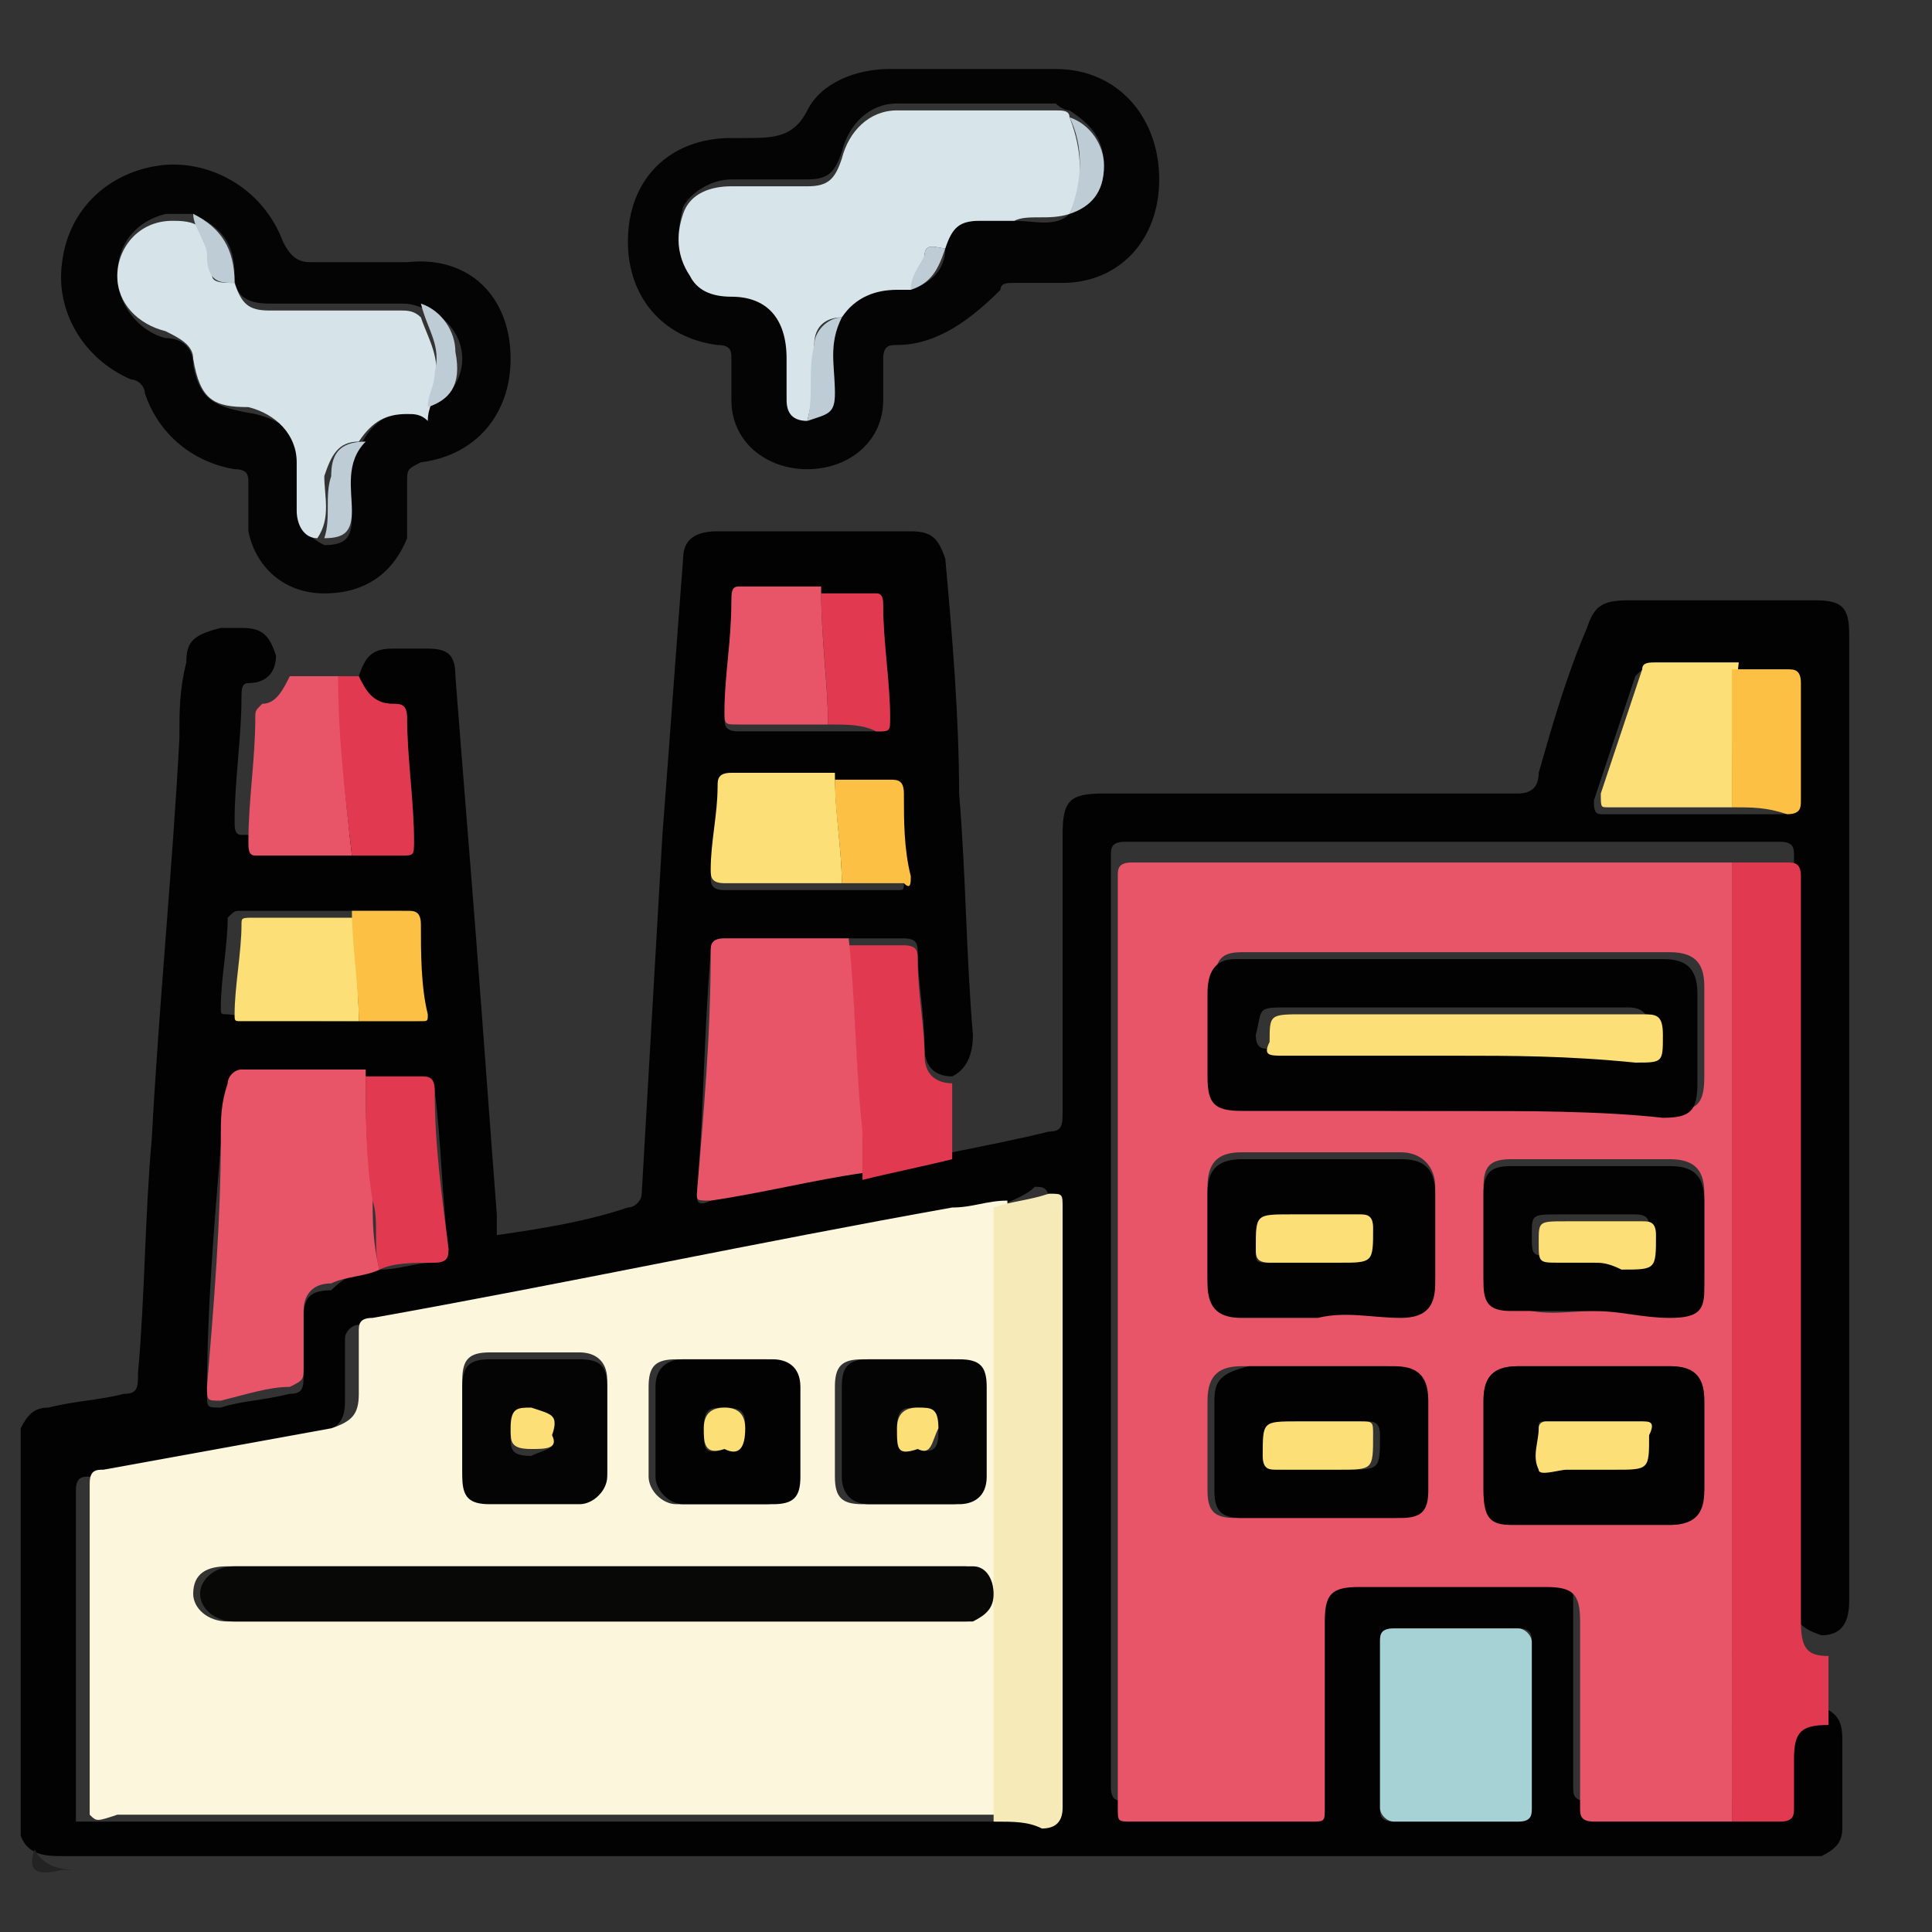 <?xml version="1.0" encoding="utf-8"?>
<!-- Generator: Adobe Illustrator 24.3.0, SVG Export Plug-In . SVG Version: 6.00 Build 0)  -->
<svg version="1.1" id="Layer_1" xmlns="http://www.w3.org/2000/svg" xmlns:xlink="http://www.w3.org/1999/xlink" x="0px" y="0px"
	 viewBox="0 0 28 28" style="enable-background:new 0 0 28 28;" xml:space="preserve">
<rect x="0" y="0" width="28" height="28" fill="#333333" stroke="none"/>
<style type="text/css">
	.st0{fill:#030202;}
	.st1{fill:#232323;}
	.st2{fill:#040404;}
	.st3{fill:#E13950;}
	.st4{fill:#E85468;}
	.st5{fill:#FCF6DD;}
	.st6{fill:#F6EAB9;}
	.st7{fill:#A6D1D5;}
	.st8{fill:#FCDF76;}
	.st9{fill:#FCC144;}
	.st10{fill:#D7E5EA;}
	.st11{fill:#BECCD5;}
	.st12{fill:#D6E3E8;}
	.st13{fill:#080807;}
</style>
<path class="st0" d="M5.2,9.8c0.1-0.3,0.2-0.4,0.5-0.4c0.2,0,0.3,0,0.5,0c0.3,0,0.4,0.1,0.4,0.4c0.1,1.3,0.2,2.5,0.3,3.8
	c0.1,1.3,0.2,2.7,0.3,4c0,0.1,0,0.2,0,0.3c0.7-0.1,1.3-0.2,1.9-0.4c0.1,0,0.2-0.1,0.2-0.2c0.1-1.7,0.2-3.5,0.3-5.2
	c0.1-1.3,0.2-2.7,0.3-4c0-0.3,0.2-0.4,0.5-0.4c0.9,0,1.8,0,2.8,0c0.3,0,0.4,0.1,0.5,0.4c0.1,1.1,0.2,2.3,0.2,3.4
	c0.1,1.2,0.1,2.3,0.2,3.5c0,0.3-0.1,0.5-0.3,0.6c-0.3,0-0.4-0.2-0.4-0.4c0-0.5-0.1-1-0.1-1.4c0-0.1,0-0.2-0.2-0.2
	c-0.3,0-0.5,0-0.8,0c-0.6,0-1.2,0-1.8,0c-0.2,0-0.2,0.1-0.2,0.2c-0.1,1.2-0.1,2.3-0.2,3.5c0,0.1,0,0.2,0.2,0.1
	c0.7-0.2,1.5-0.3,2.2-0.4c0.4-0.1,0.9-0.2,1.3-0.3c0.5-0.1,1-0.2,1.4-0.3c0.2,0,0.2-0.1,0.2-0.3c0-1.3,0-2.6,0-4
	c0-0.5,0.1-0.6,0.6-0.6c2,0,4,0,6,0c0.2,0,0.3-0.1,0.3-0.3c0.2-0.7,0.4-1.4,0.7-2.1c0.1-0.3,0.2-0.4,0.6-0.4c0.9,0,1.8,0,2.7,0
	c0.4,0,0.5,0.1,0.5,0.5c0,4.7,0,9.3,0,14c0,0.3-0.1,0.5-0.4,0.5c-0.3-0.1-0.4-0.2-0.4-0.5c0-3.5,0-7.1,0-10.6c0-0.1,0-0.1,0-0.2
	c0-0.1,0-0.2-0.2-0.2c-0.3,0-0.5,0-0.8,0c0,0-0.1,0-0.1,0c-2.9,0-5.8,0-8.6,0c-0.2,0-0.2,0.1-0.2,0.2c0,4.5,0,9,0,13.5
	c0,0.2,0.1,0.2,0.2,0.2c0.9,0,1.7,0,2.6,0c0.2,0,0.2-0.1,0.2-0.2c0-0.9,0-1.8,0-2.7c0-0.4,0.1-0.5,0.5-0.5c0.9,0,1.8,0,2.7,0
	c0.4,0,0.5,0.1,0.5,0.5c0,0.9,0,1.8,0,2.7c0,0.1,0,0.2,0.2,0.2c0.7,0,1.3,0,2,0c0.2,0,0.5,0,0.7,0c0.1,0,0.2,0,0.2-0.2
	c0-0.2,0-0.5,0-0.7c0-0.3,0.1-0.4,0.4-0.5c0.3,0.1,0.4,0.2,0.4,0.5c0,0.4,0,0.9,0,1.3c0,0.2-0.1,0.3-0.3,0.4c0,0,0,0-0.1,0
	c-8.5,0-17,0-25.4,0c-0.2,0-0.5,0-0.6-0.3c0-2,0-3.9,0-5.9c0.1-0.2,0.2-0.3,0.4-0.3c0.4-0.1,0.7-0.1,1.1-0.2c0.2,0,0.2-0.1,0.2-0.3
	c0.1-1.1,0.1-2.3,0.2-3.4c0.1-1.9,0.3-3.9,0.4-5.8c0-0.4,0-0.7,0.1-1.1c0-0.3,0.1-0.4,0.5-0.5c0.1,0,0.2,0,0.3,0
	c0.3,0,0.4,0.1,0.5,0.4c0,0.2-0.1,0.4-0.4,0.4c-0.1,0-0.1,0.1-0.1,0.2c0,0.6-0.1,1.2-0.1,1.8c0,0.1,0,0.2,0.1,0.2c0.5,0,0.9,0,1.4,0
	c0.2,0,0.5,0,0.7,0C6,12.4,6,12.3,6,12.2c0-0.6-0.1-1.2-0.1-1.8c0-0.1-0.1-0.2-0.2-0.2C5.4,10.3,5.3,10.1,5.2,9.8
	C5.2,9.9,5.2,9.9,5.2,9.8z M12.1,11.3c-0.5,0-1,0-1.5,0c-0.1,0-0.2,0-0.2,0.2c0,0.4,0,0.8-0.1,1.2c0,0.1,0,0.2,0.2,0.2
	c0.6,0,1.1,0,1.7,0c0.3,0,0.5,0,0.8,0c0.1,0,0.1,0,0.1-0.1c0-0.4-0.1-0.8-0.1-1.2c0-0.1,0-0.2-0.2-0.2
	C12.6,11.3,12.4,11.3,12.1,11.3z M11.9,8.6c-0.4,0-0.8,0-1.2,0c-0.1,0-0.1,0.1-0.1,0.2c0,0.5-0.1,1-0.1,1.6c0,0.1,0,0.2,0.2,0.2
	c0.4,0,0.9,0,1.3,0c0.2,0,0.5,0,0.7,0c0.2,0,0.2,0,0.2-0.2c0-0.5-0.1-1.1-0.1-1.6c0-0.1,0-0.2-0.1-0.2C12.5,8.6,12.2,8.6,11.9,8.6z
	 M5.2,14.8c0.3,0,0.5,0,0.8,0c0.1,0,0.2,0,0.1-0.1c0-0.4-0.1-0.9-0.1-1.3c0-0.1-0.1-0.2-0.2-0.2c-0.3,0-0.5,0-0.8,0
	c-0.5,0-1,0-1.5,0c-0.1,0-0.1,0-0.2,0.1c0,0.4-0.1,0.9-0.1,1.3c0,0.1,0,0.1,0.1,0.1C4.1,14.8,4.6,14.8,5.2,14.8z M25.1,9.7
	c-0.4,0-0.8,0-1.2,0c-0.1,0-0.1,0-0.2,0.1c-0.2,0.6-0.4,1.2-0.6,1.8c0,0.1,0,0.2,0.1,0.2c0.6,0,1.2,0,1.8,0c0.3,0,0.5,0,0.8,0
	c0.1,0,0.2,0,0.2-0.2c0-0.6,0-1.1,0-1.7c0-0.1,0-0.2-0.2-0.2C25.6,9.7,25.4,9.7,25.1,9.7z M5.5,18.4c0.3,0,0.5-0.1,0.8-0.1
	c0.1,0,0.2-0.1,0.2-0.2c-0.1-0.8-0.1-1.5-0.2-2.3c0-0.1-0.1-0.2-0.2-0.2c-0.3,0-0.5,0-0.8,0c-0.6,0-1.2,0-1.8,0
	c-0.1,0-0.2,0.1-0.2,0.2c0,0.3,0,0.5-0.1,0.8c-0.1,1.2-0.2,2.4-0.2,3.6c0,0.2,0,0.2,0.2,0.2c0.3-0.1,0.6-0.1,1-0.2
	c0.2,0,0.2-0.1,0.2-0.3c0-0.3,0-0.6,0-0.8c0-0.3,0.1-0.4,0.4-0.4C5,18.5,5.2,18.4,5.5,18.4z M14.4,17.5c-0.3,0-0.5,0.1-0.8,0.1
	c-2.8,0.5-5.6,1.1-8.4,1.6c-0.1,0-0.2,0.1-0.2,0.2c0,0.3,0,0.6,0,0.9c0,0.3-0.1,0.4-0.4,0.5c-1.1,0.2-2.2,0.4-3.3,0.6
	c-0.1,0-0.2,0-0.2,0.2c0,1.6,0,3.2,0,4.8c0,0,0,0,0,0c0.1,0,0.1,0,0.2,0c4.2,0,8.5,0,12.7,0c0.1,0,0.1,0,0.2,0c0.2,0,0.5,0,0.7,0
	c0.2,0,0.3,0,0.3-0.3c0-2.4,0-4.7,0-7.1c0-0.5,0-1,0-1.6c0-0.2-0.1-0.2-0.2-0.2C14.9,17.3,14.7,17.4,14.4,17.5z M20,25
	c0,0.4,0,0.8,0,1.2c0,0.1,0,0.2,0.2,0.2c0.6,0,1.2,0,1.8,0c0.1,0,0.2,0,0.2-0.2c0-0.8,0-1.6,0-2.4c0-0.1,0-0.2-0.2-0.2
	c-0.6,0-1.2,0-1.8,0c-0.2,0-0.2,0.1-0.2,0.2C20,24.2,20,24.6,20,25z"/>
<path class="st1" d="M0.5,26.8c0.1,0.2,0.3,0.3,0.6,0.3c8.5,0,17,0,25.4,0c0,0,0,0,0.1,0c0,0,0,0,0,0c-8.6,0-17.2,0-25.7,0
	C0.5,27.2,0.4,27.1,0.5,26.8z"/>
<path class="st2" d="M9.1,3.5c0-0.9,0.6-1.5,1.5-1.5c0.1,0,0.1,0,0.2,0c0.4,0,0.7,0,0.9-0.4c0.2-0.4,0.7-0.6,1.2-0.6
	c0.8,0,1.6,0,2.4,0c0.9,0,1.5,0.7,1.5,1.6c0,0.9-0.6,1.5-1.4,1.5c-0.2,0-0.5,0-0.7,0c-0.1,0-0.2,0-0.2,0.1C14.1,4.6,13.6,5,13,5
	c-0.1,0-0.2,0-0.2,0.2c0,0.2,0,0.4,0,0.6c0,0.6-0.5,1-1.1,1c-0.6,0-1.1-0.4-1.1-1c0-0.2,0-0.4,0-0.6c0-0.1,0-0.2-0.2-0.2
	C9.6,4.9,9.1,4.3,9.1,3.5z M13.2,4.2c0.3-0.1,0.5-0.3,0.5-0.6c0.1-0.3,0.2-0.4,0.5-0.4c0.2,0,0.3,0,0.5,0c0.3,0,0.6,0.1,0.8-0.1
	C15.8,3,16,2.8,16,2.4c0-0.4-0.2-0.6-0.5-0.8c-0.1,0-0.2-0.1-0.2-0.1c-0.8,0-1.5,0-2.3,0c-0.4,0-0.7,0.3-0.8,0.7
	c-0.1,0.3-0.2,0.4-0.5,0.4c-0.4,0-0.7,0-1.1,0c-0.3,0-0.6,0.2-0.7,0.4C9.8,3.4,9.8,3.7,10,3.9c0.1,0.2,0.4,0.3,0.6,0.3
	c0.6,0.1,0.8,0.3,0.8,0.9c0,0.2,0,0.4,0,0.6c0,0.2,0.1,0.3,0.3,0.3C12,6,12.1,6,12.1,5.7c0-0.4-0.1-0.7,0.1-1.1
	c0.2-0.3,0.4-0.4,0.8-0.4C13,4.2,13.1,4.2,13.2,4.2z"/>
<path class="st2" d="M7.4,5.2c0,0.8-0.5,1.4-1.3,1.5C5.9,6.8,5.9,6.8,5.9,7c0,0.3,0,0.5,0,0.8C5.7,8.3,5.3,8.6,4.7,8.6
	c-0.6,0-1-0.4-1.1-0.9c0-0.2,0-0.5,0-0.7c0-0.1,0-0.2-0.2-0.2C2.8,6.7,2.3,6.3,2.1,5.7c0-0.1-0.1-0.2-0.2-0.2c-0.7-0.3-1.1-1-1-1.7
	C1,3,1.6,2.5,2.3,2.4c0.7-0.1,1.5,0.3,1.8,1.1c0.1,0.2,0.2,0.3,0.4,0.3c0.5,0,1,0,1.4,0C6.8,3.7,7.4,4.3,7.4,5.2z M6.2,5.9
	c0.3-0.1,0.5-0.4,0.5-0.7c0-0.3-0.2-0.6-0.5-0.7C6,4.4,5.9,4.4,5.8,4.4c-0.6,0-1.2,0-1.9,0c-0.3,0-0.5-0.1-0.5-0.4
	c0-0.5-0.2-0.7-0.6-0.9C2.7,3.1,2.6,3.1,2.4,3.1C2,3.2,1.7,3.5,1.7,4c0,0.4,0.3,0.8,0.7,0.9c0.2,0,0.4,0.1,0.4,0.4
	C2.9,5.8,3.1,5.9,3.7,6c0.4,0.1,0.7,0.3,0.7,0.8c0,0.2,0,0.4,0,0.7c0,0.2,0.1,0.3,0.3,0.4c0.3,0,0.4-0.1,0.4-0.4
	c0-0.4-0.1-0.7,0.1-1C5.4,6.1,5.6,6,5.9,6C6,6,6.1,6,6.2,5.9z"/>
<path class="st3" d="M25.1,12.5c0.3,0,0.5,0,0.8,0c0.1,0,0.2,0,0.2,0.2c0,0.1,0,0.1,0,0.2c0,3.5,0,7.1,0,10.6c0,0.4,0.1,0.5,0.4,0.5
	c0,0.3,0,0.6,0,1C26.1,25,26,25.1,26,25.5c0,0.2,0,0.5,0,0.7c0,0.1,0,0.2-0.2,0.2c-0.2,0-0.5,0-0.7,0C25.1,21.7,25.1,17.1,25.1,12.5
	z"/>
<path class="st3" d="M13.8,16.8c-0.4,0.1-0.9,0.2-1.3,0.3c0-0.2,0-0.4,0-0.6c-0.1-0.9-0.1-1.9-0.2-2.8c0.3,0,0.5,0,0.8,0
	c0.2,0,0.2,0.1,0.2,0.2c0,0.5,0.1,1,0.1,1.4c0,0.3,0.2,0.4,0.4,0.4C13.8,16.1,13.8,16.4,13.8,16.8z"/>
<path class="st4" d="M5.1,12.4c-0.5,0-0.9,0-1.4,0c-0.1,0-0.1-0.1-0.1-0.2c0-0.6,0.1-1.2,0.1-1.8c0-0.1,0-0.1,0.1-0.2
	c0.2,0,0.3-0.2,0.4-0.4c0.3,0,0.5,0,0.8,0C4.9,10.7,5,11.5,5.1,12.4z"/>
<path class="st3" d="M5.1,12.4C5,11.5,4.9,10.7,4.9,9.8c0.1,0,0.2,0,0.3,0c0,0,0,0,0,0c0.1,0.2,0.2,0.4,0.5,0.4c0.1,0,0.2,0,0.2,0.2
	c0,0.6,0.1,1.2,0.1,1.8c0,0.2,0,0.2-0.2,0.2C5.5,12.4,5.3,12.4,5.1,12.4z"/>
<path class="st4" d="M5.2,9.9C5.2,9.9,5.2,9.9,5.2,9.9C5.2,9.8,5.2,9.8,5.2,9.9C5.2,9.9,5.2,9.9,5.2,9.9z"/>
<path class="st5" d="M1.3,26.3c0-1.6,0-3.2,0-4.8c0-0.2,0.1-0.2,0.2-0.2c1.1-0.2,2.2-0.4,3.3-0.6c0.3-0.1,0.4-0.2,0.4-0.5
	c0-0.3,0-0.6,0-0.9c0-0.1,0-0.2,0.2-0.2c2.8-0.5,5.6-1.1,8.4-1.6c0.3,0,0.5-0.1,0.8-0.1c0,3,0,5.9,0,8.9c-0.1,0-0.1,0-0.2,0
	c-4.2,0-8.5,0-12.7,0C1.4,26.4,1.4,26.4,1.3,26.3C1.3,26.4,1.3,26.3,1.3,26.3z M8.6,22.7c-1.8,0-3.5,0-5.3,0c-0.3,0-0.5,0.1-0.5,0.4
	c0,0.2,0.2,0.4,0.5,0.4c0,0,0.1,0,0.1,0c3.4,0,6.9,0,10.3,0c0.1,0,0.2,0,0.3,0c0.2,0,0.3-0.2,0.3-0.4c0-0.2-0.1-0.3-0.3-0.4
	c-0.1,0-0.2,0-0.3,0C12,22.7,10.3,22.7,8.6,22.7z M13.2,21.8c0.2,0,0.4,0,0.6,0c0.3,0,0.4-0.2,0.4-0.4c0-0.4,0-0.9,0-1.3
	c0-0.3-0.1-0.4-0.4-0.4c-0.4,0-0.9,0-1.3,0c-0.3,0-0.4,0.1-0.4,0.4c0,0.4,0,0.9,0,1.3c0,0.3,0.1,0.4,0.4,0.4
	C12.8,21.8,13,21.8,13.2,21.8z M10.5,19.7C10.5,19.7,10.5,19.7,10.5,19.7c-0.2,0-0.4,0-0.6,0c0,0,0,0-0.1,0c-0.3,0-0.4,0.1-0.4,0.4
	c0,0.4,0,0.9,0,1.3c0,0.2,0.2,0.4,0.4,0.4c0.4,0,0.9,0,1.3,0c0.3,0,0.4-0.2,0.4-0.4c0-0.4,0-0.9,0-1.3c0-0.2-0.1-0.4-0.4-0.4
	C10.9,19.7,10.7,19.7,10.5,19.7z M6.7,20.7c0,0.2,0,0.4,0,0.6c0,0.3,0.1,0.4,0.4,0.4c0.4,0,0.9,0,1.3,0c0.3,0,0.4-0.1,0.4-0.4
	c0-0.4,0-0.9,0-1.3c0-0.3-0.2-0.4-0.4-0.4c-0.4,0-0.9,0-1.3,0c-0.3,0-0.4,0.1-0.4,0.4C6.7,20.3,6.7,20.5,6.7,20.7z"/>
<path class="st4" d="M25.1,12.5c0,4.6,0,9.3,0,13.9c-0.7,0-1.3,0-2,0c-0.2,0-0.2-0.1-0.2-0.2c0-0.9,0-1.8,0-2.7
	c0-0.4-0.1-0.5-0.5-0.5c-0.9,0-1.8,0-2.7,0c-0.4,0-0.5,0.1-0.5,0.5c0,0.9,0,1.8,0,2.7c0,0.2,0,0.2-0.2,0.2c-0.9,0-1.7,0-2.6,0
	c-0.2,0-0.2,0-0.2-0.2c0-4.5,0-9,0-13.5c0-0.1,0-0.2,0.2-0.2C19.3,12.5,22.1,12.5,25.1,12.5C25,12.5,25.1,12.5,25.1,12.5z
	 M21.1,16.1c1,0,2.1,0,3.1,0c0.4,0,0.5-0.1,0.5-0.5c0-0.4,0-0.8,0-1.3c0-0.3-0.1-0.5-0.5-0.5c-2.1,0-4.2,0-6.2,0
	c-0.3,0-0.4,0.1-0.4,0.5c0,0.4,0,0.8,0,1.2c0,0.4,0.1,0.5,0.5,0.5C19.1,16.1,20.1,16.1,21.1,16.1z M19.1,19.8c-0.4,0-0.8,0-1.1,0
	c-0.3,0-0.5,0.1-0.5,0.5c0,0.4,0,0.9,0,1.3c0,0.3,0.1,0.4,0.4,0.4c0.8,0,1.6,0,2.3,0c0.3,0,0.4-0.2,0.4-0.4c0-0.4,0-0.9,0-1.3
	c0-0.3-0.2-0.5-0.5-0.5C19.9,19.8,19.5,19.8,19.1,19.8z M23.1,19.8c-0.4,0-0.8,0-1.1,0c-0.3,0-0.5,0.1-0.5,0.5c0,0.4,0,0.9,0,1.3
	c0,0.3,0.1,0.5,0.4,0.5c0.8,0,1.5,0,2.3,0c0.3,0,0.4-0.1,0.5-0.5c0-0.4,0-0.9,0-1.3c0-0.3-0.1-0.5-0.5-0.5
	C23.8,19.8,23.5,19.8,23.1,19.8z M23.1,19c0.4,0,0.8,0,1.1,0c0.3,0,0.5-0.1,0.5-0.4c0-0.4,0-0.9,0-1.3c0-0.3-0.1-0.5-0.5-0.5
	c-0.8,0-1.5,0-2.3,0c-0.3,0-0.4,0.1-0.4,0.4c0,0.4,0,0.9,0,1.3c0,0.3,0.1,0.4,0.4,0.4C22.3,19.1,22.7,19,23.1,19z M19.1,19
	c0.4,0,0.8,0,1.2,0c0.3,0,0.5-0.1,0.5-0.5c0-0.4,0-0.9,0-1.3c0-0.3-0.2-0.5-0.5-0.5c-0.8,0-1.5,0-2.3,0c-0.3,0-0.5,0.1-0.5,0.5
	c0,0.4,0,0.9,0,1.3c0,0.3,0.1,0.5,0.5,0.5C18.4,19.1,18.7,19.1,19.1,19z"/>
<path class="st6" d="M14.4,26.4c0-3,0-5.9,0-8.9c0.3-0.1,0.5-0.1,0.8-0.2c0.2,0,0.2,0,0.2,0.2c0,0.5,0,1,0,1.6c0,2.4,0,4.7,0,7.1
	c0,0.2-0.1,0.3-0.3,0.3C14.9,26.4,14.7,26.4,14.4,26.4z"/>
<path class="st4" d="M5.5,18.4c-0.2,0.1-0.5,0.1-0.7,0.2c-0.3,0-0.4,0.2-0.4,0.4c0,0.3,0,0.6,0,0.8c0,0.2,0,0.2-0.2,0.3
	c-0.3,0-0.6,0.1-1,0.2c-0.2,0-0.2,0-0.2-0.2c0.1-1.2,0.2-2.4,0.2-3.6c0-0.3,0-0.5,0.1-0.8c0-0.1,0.1-0.2,0.2-0.2c0.6,0,1.2,0,1.8,0
	c0,0.6,0,1.2,0.1,1.8C5.4,17.7,5.4,18,5.5,18.4z"/>
<path class="st4" d="M12.3,13.6c0.1,0.9,0.1,1.9,0.2,2.8c0,0.2,0,0.4,0,0.6c-0.7,0.1-1.5,0.3-2.2,0.4c-0.2,0-0.2,0-0.2-0.1
	c0.1-1.2,0.2-2.3,0.2-3.5c0-0.1,0-0.2,0.2-0.2C11.1,13.6,11.7,13.6,12.3,13.6z"/>
<path class="st7" d="M20,25c0-0.4,0-0.8,0-1.2c0-0.1,0-0.2,0.2-0.2c0.6,0,1.2,0,1.8,0c0.1,0,0.2,0.1,0.2,0.2c0,0.8,0,1.6,0,2.4
	c0,0.1,0,0.2-0.2,0.2c-0.6,0-1.2,0-1.8,0c-0.1,0-0.2-0.1-0.2-0.2C20,25.8,20,25.4,20,25z"/>
<path class="st8" d="M25.1,11.7c-0.6,0-1.2,0-1.8,0c-0.1,0-0.1,0-0.1-0.2c0.2-0.6,0.4-1.2,0.6-1.8c0-0.1,0.1-0.1,0.2-0.1
	c0.4,0,0.8,0,1.2,0C25.1,10.4,25.1,11,25.1,11.7z"/>
<path class="st8" d="M5.2,14.8c-0.6,0-1.1,0-1.7,0c-0.1,0-0.1,0-0.1-0.1c0-0.4,0.1-0.9,0.1-1.3c0-0.1,0-0.1,0.2-0.1c0.5,0,1,0,1.5,0
	C5.1,13.7,5.2,14.2,5.2,14.8z"/>
<path class="st4" d="M12,10.5c-0.4,0-0.9,0-1.3,0c-0.2,0-0.2,0-0.2-0.2c0-0.5,0.1-1,0.1-1.6c0-0.1,0-0.2,0.1-0.2c0.4,0,0.8,0,1.2,0
	C11.9,9.3,12,9.9,12,10.5z"/>
<path class="st3" d="M5.5,18.4c-0.1-0.3,0-0.7-0.1-1c-0.1-0.6-0.1-1.2-0.1-1.8c0.3,0,0.5,0,0.8,0c0.1,0,0.2,0,0.2,0.2
	c0,0.8,0.1,1.5,0.2,2.3c0,0.1,0,0.2-0.2,0.2C6,18.3,5.7,18.3,5.5,18.4z"/>
<path class="st8" d="M12.2,12.8c-0.6,0-1.1,0-1.7,0c-0.2,0-0.2-0.1-0.2-0.2c0-0.4,0.1-0.8,0.1-1.2c0-0.1,0-0.2,0.2-0.2
	c0.5,0,1,0,1.5,0C12.1,11.8,12.2,12.3,12.2,12.8z"/>
<path class="st9" d="M25.1,11.7c0-0.7,0-1.3,0-2c0.3,0,0.5,0,0.8,0c0.1,0,0.2,0,0.2,0.2c0,0.6,0,1.1,0,1.7c0,0.1,0,0.2-0.2,0.2
	C25.6,11.7,25.4,11.7,25.1,11.7z"/>
<path class="st3" d="M12,10.5c0-0.6-0.1-1.3-0.1-1.9c0.3,0,0.5,0,0.8,0c0.1,0,0.1,0.1,0.1,0.2c0,0.5,0.1,1.1,0.1,1.6
	c0,0.2,0,0.2-0.2,0.2C12.5,10.5,12.3,10.5,12,10.5z"/>
<path class="st9" d="M5.2,14.8c0-0.5-0.1-1.1-0.1-1.6c0.3,0,0.5,0,0.8,0c0.1,0,0.2,0,0.2,0.2c0,0.4,0,0.9,0.1,1.3
	c0,0.1,0,0.1-0.1,0.1C5.7,14.8,5.5,14.8,5.2,14.8z"/>
<path class="st9" d="M12.2,12.8c0-0.5-0.1-1-0.1-1.5c0.3,0,0.5,0,0.8,0c0.1,0,0.2,0,0.2,0.2c0,0.4,0,0.8,0.1,1.2
	c0,0.1,0,0.2-0.1,0.1C12.7,12.8,12.5,12.8,12.2,12.8z"/>
<path class="st6" d="M1.3,26.3C1.3,26.3,1.3,26.4,1.3,26.3C1.3,26.4,1.3,26.4,1.3,26.3z"/>
<path class="st10" d="M11.7,6.1c-0.2,0-0.3-0.1-0.3-0.3c0-0.2,0-0.4,0-0.6c0-0.6-0.3-0.9-0.8-0.9c-0.3,0-0.5-0.1-0.6-0.3
	C9.8,3.7,9.8,3.4,9.9,3.1c0.1-0.3,0.4-0.4,0.7-0.4c0.4,0,0.7,0,1.1,0c0.3,0,0.4-0.1,0.5-0.4c0.1-0.4,0.4-0.7,0.8-0.7
	c0.8,0,1.5,0,2.3,0c0.1,0,0.2,0,0.2,0.1c0.2,0.5,0.2,1,0,1.4c-0.3,0.1-0.6,0-0.8,0.1c-0.2,0-0.3,0-0.5,0c-0.3,0-0.4,0.1-0.5,0.4
	c-0.1,0-0.3-0.1-0.3,0.1c0,0.2-0.1,0.3-0.2,0.5C13.1,4.2,13,4.2,13,4.2c-0.3,0-0.6,0.1-0.8,0.4c-0.2,0-0.4,0.1-0.4,0.4
	C11.8,5.4,11.8,5.7,11.7,6.1z"/>
<path class="st11" d="M11.7,6.1c0.1-0.4,0-0.7,0.1-1.1c0-0.2,0.2-0.4,0.4-0.4C12,5,12.1,5.3,12.1,5.7C12.1,6,12,6,11.7,6.1z"/>
<path class="st11" d="M15.5,3.1c0.2-0.5,0.2-1,0-1.4C15.8,1.8,16,2.1,16,2.4C16,2.8,15.8,3,15.5,3.1z"/>
<path class="st11" d="M13.2,4.2c0-0.2,0.1-0.3,0.2-0.5c0-0.2,0.2-0.1,0.3-0.1C13.6,3.9,13.5,4.1,13.2,4.2z"/>
<path class="st12" d="M3.4,4.1c0.1,0.3,0.2,0.4,0.5,0.4c0.6,0,1.2,0,1.9,0c0.1,0,0.2,0,0.3,0.1c0.1,0.3,0.3,0.6,0.2,1
	c0,0.2-0.1,0.3-0.1,0.5C6.1,6,6,6,5.9,6C5.6,6,5.4,6.1,5.2,6.4c-0.3,0-0.4,0.2-0.5,0.5c0,0.3,0.1,0.6-0.1,0.9
	c-0.2,0-0.3-0.2-0.3-0.4c0-0.2,0-0.4,0-0.7c0-0.4-0.3-0.7-0.7-0.8C3.1,5.9,2.9,5.8,2.8,5.2c0-0.2-0.2-0.3-0.4-0.4
	C2,4.7,1.7,4.4,1.7,4c0-0.4,0.3-0.8,0.8-0.8c0.1,0,0.3,0,0.4,0.1c0,0.2,0.2,0.4,0.2,0.6C3,4.1,3.2,4.1,3.4,4.1z"/>
<path class="st11" d="M4.7,7.8c0.1-0.3,0-0.6,0.1-0.9c0-0.3,0.1-0.5,0.5-0.5C5,6.7,5.1,7.1,5.1,7.4C5.1,7.7,5,7.8,4.7,7.8z"/>
<path class="st11" d="M6.2,5.9c0-0.2,0.1-0.3,0.1-0.5c0.1-0.4-0.1-0.6-0.2-1c0.3,0.1,0.5,0.4,0.5,0.7C6.7,5.6,6.5,5.8,6.2,5.9z"/>
<path class="st11" d="M3.4,4.1C3.2,4.1,3,4.1,3,3.7c0-0.2-0.2-0.4-0.2-0.6C3.2,3.3,3.4,3.6,3.4,4.1z"/>
<path class="st13" d="M8.6,22.7c1.7,0,3.4,0,5.2,0c0.1,0,0.2,0,0.3,0c0.2,0,0.3,0.2,0.3,0.4c0,0.2-0.1,0.3-0.3,0.4
	c-0.1,0-0.2,0-0.3,0c-3.4,0-6.9,0-10.3,0c0,0-0.1,0-0.1,0c-0.3,0-0.5-0.2-0.5-0.4c0-0.2,0.2-0.4,0.5-0.4C5,22.7,6.8,22.7,8.6,22.7z"
	/>
<path class="st2" d="M13.2,21.8c-0.2,0-0.4,0-0.6,0c-0.3,0-0.4-0.2-0.4-0.4c0-0.4,0-0.9,0-1.3c0-0.3,0.1-0.4,0.4-0.4
	c0.4,0,0.9,0,1.3,0c0.3,0,0.4,0.1,0.4,0.4c0,0.4,0,0.9,0,1.3c0,0.3-0.2,0.4-0.4,0.4C13.7,21.8,13.4,21.8,13.2,21.8z M13.3,21
	c0.3,0.1,0.3-0.1,0.3-0.3c0-0.2-0.1-0.3-0.3-0.3c-0.2,0-0.3,0-0.3,0.3C13,21,13,21.1,13.3,21z"/>
<path class="st0" d="M10.5,19.7c0.2,0,0.4,0,0.7,0c0.2,0,0.4,0.1,0.4,0.4c0,0.4,0,0.9,0,1.3c0,0.3-0.1,0.4-0.4,0.4
	c-0.4,0-0.9,0-1.3,0c-0.2,0-0.4-0.2-0.4-0.4c0-0.4,0-0.9,0-1.3c0-0.3,0.2-0.4,0.4-0.4c0,0,0,0,0.1,0C10.1,19.7,10.3,19.7,10.5,19.7
	C10.5,19.7,10.5,19.7,10.5,19.7z M10.5,21c0.2,0.1,0.3,0,0.3-0.3c0-0.2,0-0.3-0.3-0.3c-0.2,0-0.3,0-0.3,0.3
	C10.2,21,10.2,21.1,10.5,21z"/>
<path class="st2" d="M6.7,20.7c0-0.2,0-0.4,0-0.6c0-0.3,0.1-0.4,0.4-0.4c0.4,0,0.9,0,1.3,0c0.3,0,0.4,0.1,0.4,0.4c0,0.4,0,0.9,0,1.3
	c0,0.2-0.2,0.4-0.4,0.4c-0.4,0-0.9,0-1.3,0c-0.3,0-0.4-0.1-0.4-0.4C6.7,21.2,6.7,21,6.7,20.7z M8,20.8c0.1-0.2,0-0.3-0.3-0.3
	c-0.2,0-0.3,0-0.3,0.3c0,0.2,0,0.3,0.3,0.3C7.9,21,8.1,21,8,20.8z"/>
<path class="st0" d="M21.1,16.1c-1,0-2,0-3.1,0c-0.4,0-0.5-0.1-0.5-0.5c0-0.4,0-0.8,0-1.2c0-0.3,0.1-0.5,0.4-0.5c2.1,0,4.2,0,6.2,0
	c0.3,0,0.5,0.1,0.5,0.5c0,0.4,0,0.8,0,1.3c0,0.4-0.1,0.5-0.5,0.5C23.2,16.1,22.1,16.1,21.1,16.1z M21.1,15.3c0.8,0,1.6,0,2.4,0
	c0.4,0,0.4,0,0.4-0.4c0-0.2-0.1-0.3-0.3-0.3c-1.6,0-3.3,0-4.9,0c-0.5,0-0.4,0-0.5,0.4c0,0.2,0.1,0.2,0.2,0.2
	C19.4,15.3,20.2,15.3,21.1,15.3z"/>
<path class="st0" d="M19.1,19.8c0.4,0,0.8,0,1.1,0c0.3,0,0.5,0.1,0.5,0.5c0,0.4,0,0.9,0,1.3c0,0.3-0.1,0.4-0.4,0.4
	c-0.8,0-1.6,0-2.3,0c-0.3,0-0.4-0.1-0.4-0.4c0-0.4,0-0.9,0-1.3c0-0.3,0.1-0.4,0.5-0.5C18.4,19.8,18.8,19.8,19.1,19.8z M19.1,21.3
	c0.1,0,0.2,0,0.4,0c0.5,0,0.5,0,0.5-0.5c0-0.2-0.1-0.2-0.2-0.2c-0.3,0-0.6,0-0.9,0c-0.5,0-0.5,0-0.5,0.5c0,0.1,0.1,0.2,0.2,0.2
	C18.7,21.3,18.9,21.3,19.1,21.3z"/>
<path class="st0" d="M23.1,19.8c0.4,0,0.7,0,1.1,0c0.3,0,0.5,0.1,0.5,0.5c0,0.4,0,0.9,0,1.3c0,0.3-0.1,0.5-0.5,0.5
	c-0.8,0-1.5,0-2.3,0c-0.3,0-0.4-0.1-0.4-0.5c0-0.4,0-0.9,0-1.3c0-0.3,0.1-0.5,0.5-0.5C22.3,19.8,22.7,19.8,23.1,19.8z M23.1,21.3
	c0.1,0,0.2,0,0.3,0c0.5,0,0.5,0,0.5-0.5c0,0,0,0,0,0c0-0.1,0-0.2-0.1-0.2c-0.5,0-0.9,0-1.4,0c-0.1,0-0.1,0-0.1,0.1
	c0,0.2,0,0.4,0,0.6c0,0.1,0.3,0,0.4,0C22.8,21.3,23,21.3,23.1,21.3z"/>
<path class="st0" d="M23.1,19c-0.4,0-0.8,0-1.2,0c-0.3,0-0.4-0.1-0.4-0.4c0-0.4,0-0.9,0-1.3c0-0.3,0.1-0.4,0.4-0.4
	c0.8,0,1.5,0,2.3,0c0.3,0,0.5,0.1,0.5,0.5c0,0.4,0,0.9,0,1.3c0,0.3-0.1,0.4-0.5,0.4C23.8,19.1,23.5,19,23.1,19z M23.1,18.3
	c0.1,0,0.2,0,0.3,0c0.5,0,0.5,0,0.5-0.5c0-0.1,0-0.2-0.2-0.2c-0.4,0-0.8,0-1.1,0c-0.4,0-0.4,0-0.4,0.3c0,0.3,0,0.3,0.3,0.3
	C22.8,18.3,22.9,18.3,23.1,18.3z"/>
<path class="st0" d="M19.1,19.1c-0.4,0-0.7,0-1.1,0c-0.3,0-0.5-0.1-0.5-0.5c0-0.4,0-0.9,0-1.3c0-0.3,0.1-0.5,0.5-0.5
	c0.8,0,1.5,0,2.3,0c0.3,0,0.5,0.1,0.5,0.5c0,0.4,0,0.9,0,1.3c0,0.3-0.1,0.5-0.5,0.5C19.9,19.1,19.5,19,19.1,19.1z M19.1,17.6
	c-0.1,0-0.2,0-0.4,0c-0.5,0-0.5,0-0.5,0.5c0,0.2,0,0.2,0.2,0.2c0.3,0,0.6,0,1,0c0.5,0,0.5,0,0.5-0.5c0-0.1,0-0.2-0.2-0.2
	C19.6,17.6,19.4,17.6,19.1,17.6z"/>
<path class="st8" d="M13.3,21C13,21.1,13,21,13,20.7c0-0.2,0.1-0.3,0.3-0.3c0.2,0,0.3,0,0.3,0.3C13.5,20.9,13.5,21.1,13.3,21z"/>
<path class="st8" d="M10.5,21c-0.3,0.1-0.3-0.1-0.3-0.3c0-0.2,0.1-0.3,0.3-0.3c0.2,0,0.3,0.1,0.3,0.3C10.8,21,10.7,21.1,10.5,21z"/>
<path class="st8" d="M8,20.8C8.1,21,7.9,21,7.7,21c-0.3,0-0.3-0.1-0.3-0.3c0-0.3,0.1-0.3,0.3-0.3C8,20.5,8.1,20.5,8,20.8z"/>
<path class="st8" d="M21.1,15.3c-0.8,0-1.7,0-2.5,0c-0.2,0-0.3,0-0.2-0.2c0-0.4,0-0.4,0.5-0.4c1.6,0,3.3,0,4.9,0
	c0.2,0,0.3,0,0.3,0.3c0,0.4,0,0.4-0.4,0.4C22.7,15.3,21.9,15.3,21.1,15.3z"/>
<path class="st8" d="M19.1,21.3c-0.2,0-0.4,0-0.6,0c-0.1,0-0.2,0-0.2-0.2c0-0.5,0-0.5,0.5-0.5c0.3,0,0.6,0,0.9,0
	c0.2,0,0.2,0,0.2,0.2c0,0.5,0,0.5-0.5,0.5C19.4,21.3,19.2,21.3,19.1,21.3z"/>
<path class="st8" d="M23.1,21.3c-0.1,0-0.3,0-0.4,0c-0.1,0-0.4,0.1-0.4,0c-0.1-0.2,0-0.4,0-0.6c0-0.1,0.1-0.1,0.1-0.1
	c0.5,0,0.9,0,1.4,0c0.1,0,0.2,0,0.1,0.2c0,0,0,0,0,0c0,0.5,0,0.5-0.5,0.5C23.3,21.3,23.2,21.3,23.1,21.3z"/>
<path class="st8" d="M23.1,18.3c-0.2,0-0.3,0-0.5,0c-0.3,0-0.3,0-0.3-0.3c0-0.3,0-0.3,0.4-0.3c0.4,0,0.8,0,1.1,0
	c0.1,0,0.2,0,0.2,0.2c0,0.5,0,0.5-0.5,0.5C23.3,18.3,23.2,18.3,23.1,18.3z"/>
<path class="st8" d="M19.1,17.6c0.2,0,0.4,0,0.6,0c0.1,0,0.2,0,0.2,0.2c0,0.5,0,0.5-0.5,0.5c-0.3,0-0.6,0-1,0
	c-0.2,0-0.2-0.1-0.2-0.2c0-0.5,0-0.5,0.5-0.5C18.9,17.6,19,17.6,19.1,17.6z"/>
</svg>
